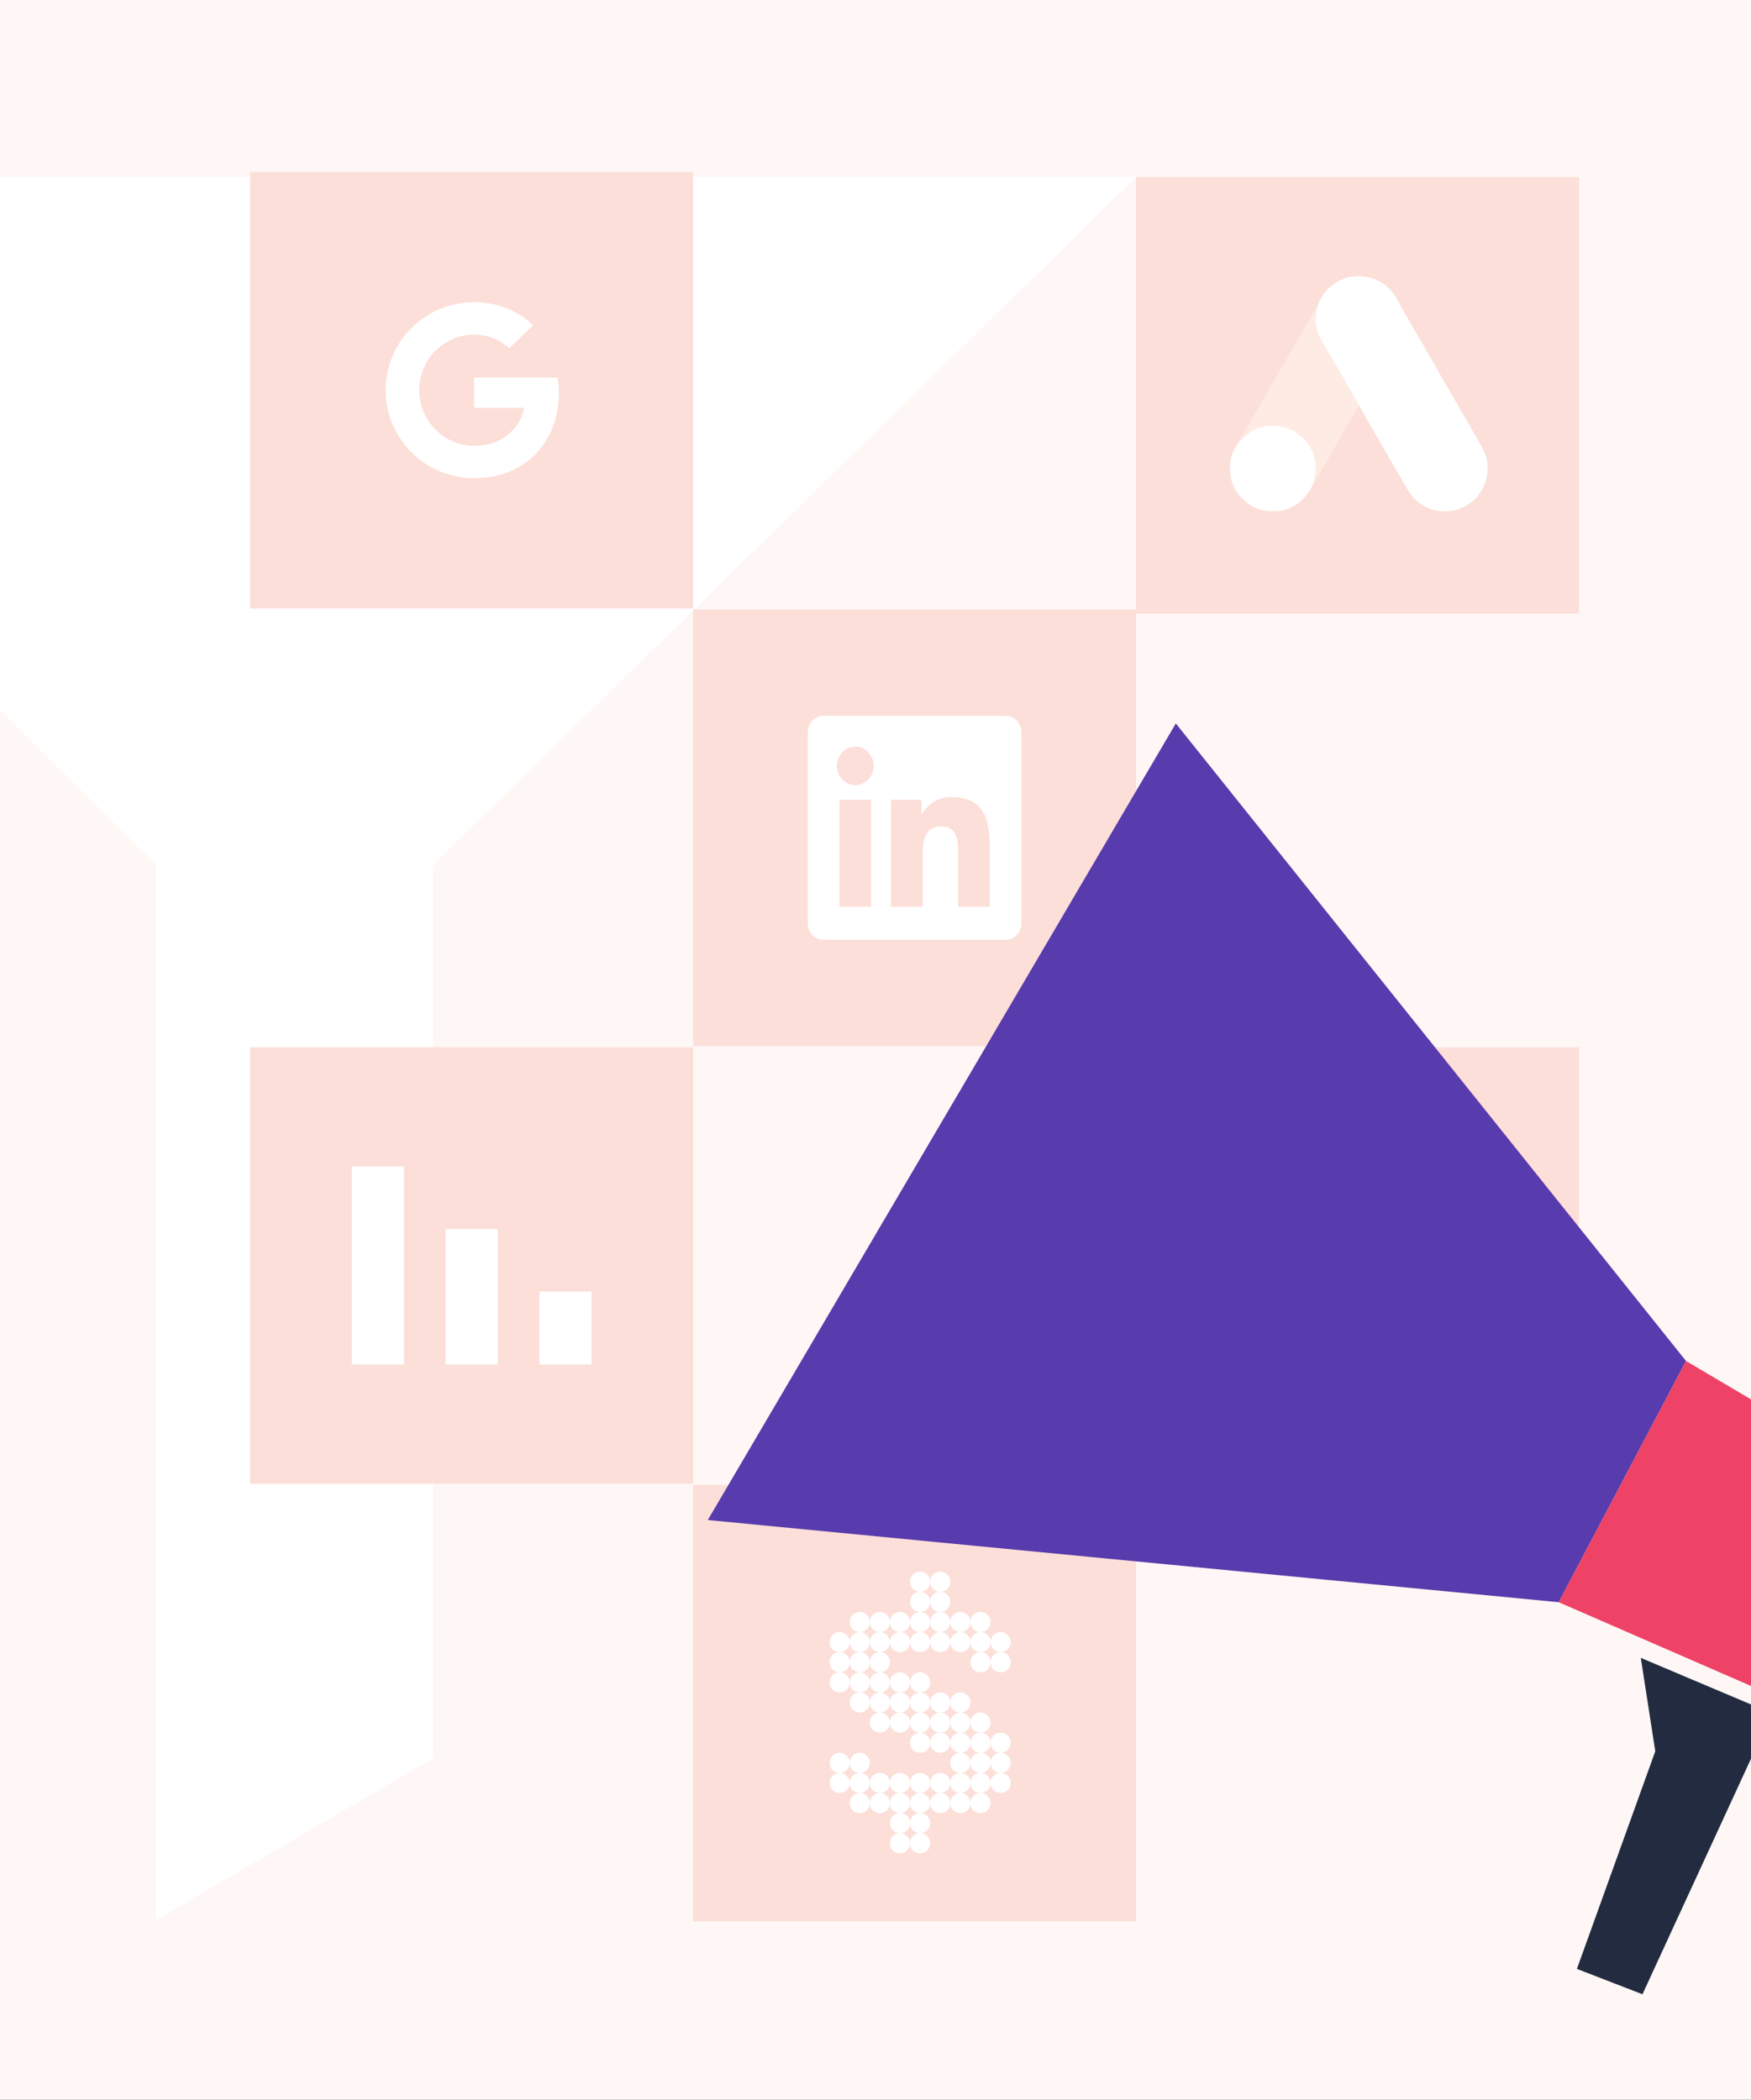 <svg width="336" height="403" viewBox="0 0 336 403" fill="none" xmlns="http://www.w3.org/2000/svg">
<rect x="0" y="0" width="336" height="403" fill="#333333" stroke="none"/>
<g clip-path="url(#clip0_656_378)">
<rect width="336" height="403" fill="#FEF7F5"/>
<path d="M29.923 166L-103 34H218L83.092 166L83.092 337.5L29.923 368.5V166Z" fill="white"/>
<rect width="85" height="83.781" transform="translate(218 201)" fill="white"/>
<rect x="237.5" y="223.891" width="10" height="38" fill="#FCDFD8"/>
<rect x="255.5" y="235.891" width="10" height="26" fill="#FCDFD8"/>
<rect x="273.5" y="247.891" width="10" height="14" fill="#FCDFD8"/>
<rect width="85" height="83.781" transform="translate(218 201)" fill="#FCDFD8"/>
<g clip-path="url(#clip1_656_378)">
<path d="M253.203 215.947L262.112 239.287L285.452 230.378C279.531 218.543 265.974 212.477 253.203 215.947ZM284.036 257.824C288.115 251.375 289.549 243.348 287.443 235.594L266.101 243.741L284.036 257.824Z" fill="white"/>
<path d="M257.891 243.886L247.987 217.938C235.328 224.276 229.265 239.347 234.418 252.846C239.908 267.227 256.074 274.461 270.455 268.972C274.293 267.501 277.756 265.195 280.593 262.222C280.593 262.222 258.017 244.2 257.899 243.898C257.897 243.894 257.894 243.89 257.891 243.886Z" fill="white"/>
</g>
<rect width="85" height="83.781" transform="translate(133 285)" fill="#FCDFD8"/>
<path d="M181.783 304.978C181.422 305.338 180.972 305.518 180.431 305.518C179.89 305.518 179.427 305.338 179.041 304.978C178.68 304.591 178.5 304.128 178.5 303.587C178.5 303.047 178.68 302.596 179.041 302.236C179.427 301.849 179.89 301.656 180.431 301.656C180.972 301.656 181.422 301.849 181.783 302.236C182.169 302.596 182.362 303.047 182.362 303.587C182.362 304.128 182.169 304.591 181.783 304.978ZM177.921 304.978C177.56 305.338 177.11 305.518 176.569 305.518C176.028 305.518 175.565 305.338 175.179 304.978C174.818 304.591 174.638 304.128 174.638 303.587C174.638 303.047 174.818 302.596 175.179 302.236C175.565 301.849 176.028 301.656 176.569 301.656C177.11 301.656 177.56 301.849 177.921 302.236C178.307 302.596 178.5 303.047 178.5 303.587C178.5 304.128 178.307 304.591 177.921 304.978ZM181.783 308.84C181.422 309.2 180.972 309.38 180.431 309.38C179.89 309.38 179.427 309.2 179.041 308.84C178.68 308.453 178.5 307.99 178.5 307.449C178.5 306.909 178.68 306.458 179.041 306.098C179.427 305.711 179.89 305.518 180.431 305.518C180.972 305.518 181.422 305.711 181.783 306.098C182.169 306.458 182.362 306.909 182.362 307.449C182.362 307.99 182.169 308.453 181.783 308.84ZM177.921 308.84C177.56 309.2 177.11 309.38 176.569 309.38C176.028 309.38 175.565 309.2 175.179 308.84C174.818 308.453 174.638 307.99 174.638 307.449C174.638 306.909 174.818 306.458 175.179 306.098C175.565 305.711 176.028 305.518 176.569 305.518C177.11 305.518 177.56 305.711 177.921 306.098C178.307 306.458 178.5 306.909 178.5 307.449C178.5 307.99 178.307 308.453 177.921 308.84ZM189.507 312.702C189.146 313.062 188.696 313.242 188.155 313.242C187.614 313.242 187.151 313.062 186.765 312.702C186.404 312.315 186.224 311.852 186.224 311.311C186.224 310.771 186.404 310.32 186.765 309.96C187.151 309.573 187.614 309.38 188.155 309.38C188.696 309.38 189.146 309.573 189.507 309.96C189.893 310.32 190.086 310.771 190.086 311.311C190.086 311.852 189.893 312.315 189.507 312.702ZM170.197 312.702C169.836 313.062 169.386 313.242 168.845 313.242C168.304 313.242 167.841 313.062 167.455 312.702C167.094 312.315 166.914 311.852 166.914 311.311C166.914 310.771 167.094 310.32 167.455 309.96C167.841 309.573 168.304 309.38 168.845 309.38C169.386 309.38 169.836 309.573 170.197 309.96C170.583 310.32 170.776 310.771 170.776 311.311C170.776 311.852 170.583 312.315 170.197 312.702ZM174.059 312.702C173.698 313.062 173.248 313.242 172.707 313.242C172.166 313.242 171.703 313.062 171.317 312.702C170.956 312.315 170.776 311.852 170.776 311.311C170.776 310.771 170.956 310.32 171.317 309.96C171.703 309.573 172.166 309.38 172.707 309.38C173.248 309.38 173.698 309.573 174.059 309.96C174.445 310.32 174.638 310.771 174.638 311.311C174.638 311.852 174.445 312.315 174.059 312.702ZM181.783 312.702C181.422 313.062 180.972 313.242 180.431 313.242C179.89 313.242 179.427 313.062 179.041 312.702C178.68 312.315 178.5 311.852 178.5 311.311C178.5 310.771 178.68 310.32 179.041 309.96C179.427 309.573 179.89 309.38 180.431 309.38C180.972 309.38 181.422 309.573 181.783 309.96C182.169 310.32 182.362 310.771 182.362 311.311C182.362 311.852 182.169 312.315 181.783 312.702ZM177.921 312.702C177.56 313.062 177.11 313.242 176.569 313.242C176.028 313.242 175.565 313.062 175.179 312.702C174.818 312.315 174.638 311.852 174.638 311.311C174.638 310.771 174.818 310.32 175.179 309.96C175.565 309.573 176.028 309.38 176.569 309.38C177.11 309.38 177.56 309.573 177.921 309.96C178.307 310.32 178.5 310.771 178.5 311.311C178.5 311.852 178.307 312.315 177.921 312.702ZM166.335 312.702C165.974 313.062 165.524 313.242 164.983 313.242C164.442 313.242 163.979 313.062 163.593 312.702C163.232 312.315 163.052 311.852 163.052 311.311C163.052 310.771 163.232 310.32 163.593 309.96C163.979 309.573 164.442 309.38 164.983 309.38C165.524 309.38 165.974 309.573 166.335 309.96C166.721 310.32 166.914 310.771 166.914 311.311C166.914 311.852 166.721 312.315 166.335 312.702ZM185.645 312.702C185.284 313.062 184.834 313.242 184.293 313.242C183.752 313.242 183.289 313.062 182.903 312.702C182.542 312.315 182.362 311.852 182.362 311.311C182.362 310.771 182.542 310.32 182.903 309.96C183.289 309.573 183.752 309.38 184.293 309.38C184.834 309.38 185.284 309.573 185.645 309.96C186.031 310.32 186.224 310.771 186.224 311.311C186.224 311.852 186.031 312.315 185.645 312.702ZM185.645 316.564C185.284 316.924 184.834 317.104 184.293 317.104C183.752 317.104 183.289 316.924 182.903 316.564C182.542 316.177 182.362 315.714 182.362 315.173C182.362 314.633 182.542 314.182 182.903 313.822C183.289 313.435 183.752 313.242 184.293 313.242C184.834 313.242 185.284 313.435 185.645 313.822C186.031 314.182 186.224 314.633 186.224 315.173C186.224 315.714 186.031 316.177 185.645 316.564ZM189.507 316.564C189.146 316.924 188.696 317.104 188.155 317.104C187.614 317.104 187.151 316.924 186.765 316.564C186.404 316.177 186.224 315.714 186.224 315.173C186.224 314.633 186.404 314.182 186.765 313.822C187.151 313.435 187.614 313.242 188.155 313.242C188.696 313.242 189.146 313.435 189.507 313.822C189.893 314.182 190.086 314.633 190.086 315.173C190.086 315.714 189.893 316.177 189.507 316.564ZM193.369 316.564C193.008 316.924 192.558 317.104 192.017 317.104C191.476 317.104 191.013 316.924 190.627 316.564C190.266 316.177 190.086 315.714 190.086 315.173C190.086 314.633 190.266 314.182 190.627 313.822C191.013 313.435 191.476 313.242 192.017 313.242C192.558 313.242 193.008 313.435 193.369 313.822C193.755 314.182 193.948 314.633 193.948 315.173C193.948 315.714 193.755 316.177 193.369 316.564ZM174.059 316.564C173.698 316.924 173.248 317.104 172.707 317.104C172.166 317.104 171.703 316.924 171.317 316.564C170.956 316.177 170.776 315.714 170.776 315.173C170.776 314.633 170.956 314.182 171.317 313.822C171.703 313.435 172.166 313.242 172.707 313.242C173.248 313.242 173.698 313.435 174.059 313.822C174.445 314.182 174.638 314.633 174.638 315.173C174.638 315.714 174.445 316.177 174.059 316.564ZM177.921 316.564C177.56 316.924 177.11 317.104 176.569 317.104C176.028 317.104 175.565 316.924 175.179 316.564C174.818 316.177 174.638 315.714 174.638 315.173C174.638 314.633 174.818 314.182 175.179 313.822C175.565 313.435 176.028 313.242 176.569 313.242C177.11 313.242 177.56 313.435 177.921 313.822C178.307 314.182 178.5 314.633 178.5 315.173C178.5 315.714 178.307 316.177 177.921 316.564ZM181.783 316.564C181.422 316.924 180.972 317.104 180.431 317.104C179.89 317.104 179.427 316.924 179.041 316.564C178.68 316.177 178.5 315.714 178.5 315.173C178.5 314.633 178.68 314.182 179.041 313.822C179.427 313.435 179.89 313.242 180.431 313.242C180.972 313.242 181.422 313.435 181.783 313.822C182.169 314.182 182.362 314.633 182.362 315.173C182.362 315.714 182.169 316.177 181.783 316.564ZM166.335 316.564C165.974 316.924 165.524 317.104 164.983 317.104C164.442 317.104 163.979 316.924 163.593 316.564C163.232 316.177 163.052 315.714 163.052 315.173C163.052 314.633 163.232 314.182 163.593 313.822C163.979 313.435 164.442 313.242 164.983 313.242C165.524 313.242 165.974 313.435 166.335 313.822C166.721 314.182 166.914 314.633 166.914 315.173C166.914 315.714 166.721 316.177 166.335 316.564ZM162.473 316.564C162.112 316.924 161.662 317.104 161.121 317.104C160.58 317.104 160.117 316.924 159.731 316.564C159.37 316.177 159.19 315.714 159.19 315.173C159.19 314.633 159.37 314.182 159.731 313.822C160.117 313.435 160.58 313.242 161.121 313.242C161.662 313.242 162.112 313.435 162.473 313.822C162.859 314.182 163.052 314.633 163.052 315.173C163.052 315.714 162.859 316.177 162.473 316.564ZM170.197 316.564C169.836 316.924 169.386 317.104 168.845 317.104C168.304 317.104 167.841 316.924 167.455 316.564C167.094 316.177 166.914 315.714 166.914 315.173C166.914 314.633 167.094 314.182 167.455 313.822C167.841 313.435 168.304 313.242 168.845 313.242C169.386 313.242 169.836 313.435 170.197 313.822C170.583 314.182 170.776 314.633 170.776 315.173C170.776 315.714 170.583 316.177 170.197 316.564ZM189.507 320.426C189.146 320.786 188.696 320.966 188.155 320.966C187.614 320.966 187.151 320.786 186.765 320.426C186.404 320.039 186.224 319.576 186.224 319.035C186.224 318.495 186.404 318.044 186.765 317.684C187.151 317.297 187.614 317.104 188.155 317.104C188.696 317.104 189.146 317.297 189.507 317.684C189.893 318.044 190.086 318.495 190.086 319.035C190.086 319.576 189.893 320.039 189.507 320.426ZM162.473 320.426C162.112 320.786 161.662 320.966 161.121 320.966C160.58 320.966 160.117 320.786 159.731 320.426C159.37 320.039 159.19 319.576 159.19 319.035C159.19 318.495 159.37 318.044 159.731 317.684C160.117 317.297 160.58 317.104 161.121 317.104C161.662 317.104 162.112 317.297 162.473 317.684C162.859 318.044 163.052 318.495 163.052 319.035C163.052 319.576 162.859 320.039 162.473 320.426ZM193.369 320.426C193.008 320.786 192.558 320.966 192.017 320.966C191.476 320.966 191.013 320.786 190.627 320.426C190.266 320.039 190.086 319.576 190.086 319.035C190.086 318.495 190.266 318.044 190.627 317.684C191.013 317.297 191.476 317.104 192.017 317.104C192.558 317.104 193.008 317.297 193.369 317.684C193.755 318.044 193.948 318.495 193.948 319.035C193.948 319.576 193.755 320.039 193.369 320.426ZM170.197 320.426C169.836 320.786 169.386 320.966 168.845 320.966C168.304 320.966 167.841 320.786 167.455 320.426C167.094 320.039 166.914 319.576 166.914 319.035C166.914 318.495 167.094 318.044 167.455 317.684C167.841 317.297 168.304 317.104 168.845 317.104C169.386 317.104 169.836 317.297 170.197 317.684C170.583 318.044 170.776 318.495 170.776 319.035C170.776 319.576 170.583 320.039 170.197 320.426ZM166.335 320.426C165.974 320.786 165.524 320.966 164.983 320.966C164.442 320.966 163.979 320.786 163.593 320.426C163.232 320.039 163.052 319.576 163.052 319.035C163.052 318.495 163.232 318.044 163.593 317.684C163.979 317.297 164.442 317.104 164.983 317.104C165.524 317.104 165.974 317.297 166.335 317.684C166.721 318.044 166.914 318.495 166.914 319.035C166.914 319.576 166.721 320.039 166.335 320.426ZM170.197 324.288C169.836 324.648 169.386 324.828 168.845 324.828C168.304 324.828 167.841 324.648 167.455 324.288C167.094 323.901 166.914 323.438 166.914 322.897C166.914 322.357 167.094 321.906 167.455 321.546C167.841 321.159 168.304 320.966 168.845 320.966C169.386 320.966 169.836 321.159 170.197 321.546C170.583 321.906 170.776 322.357 170.776 322.897C170.776 323.438 170.583 323.901 170.197 324.288ZM177.921 324.288C177.56 324.648 177.11 324.828 176.569 324.828C176.028 324.828 175.565 324.648 175.179 324.288C174.818 323.901 174.638 323.438 174.638 322.897C174.638 322.357 174.818 321.906 175.179 321.546C175.565 321.159 176.028 320.966 176.569 320.966C177.11 320.966 177.56 321.159 177.921 321.546C178.307 321.906 178.5 322.357 178.5 322.897C178.5 323.438 178.307 323.901 177.921 324.288ZM162.473 324.288C162.112 324.648 161.662 324.828 161.121 324.828C160.58 324.828 160.117 324.648 159.731 324.288C159.37 323.901 159.19 323.438 159.19 322.897C159.19 322.357 159.37 321.906 159.731 321.546C160.117 321.159 160.58 320.966 161.121 320.966C161.662 320.966 162.112 321.159 162.473 321.546C162.859 321.906 163.052 322.357 163.052 322.897C163.052 323.438 162.859 323.901 162.473 324.288ZM174.059 324.288C173.698 324.648 173.248 324.828 172.707 324.828C172.166 324.828 171.703 324.648 171.317 324.288C170.956 323.901 170.776 323.438 170.776 322.897C170.776 322.357 170.956 321.906 171.317 321.546C171.703 321.159 172.166 320.966 172.707 320.966C173.248 320.966 173.698 321.159 174.059 321.546C174.445 321.906 174.638 322.357 174.638 322.897C174.638 323.438 174.445 323.901 174.059 324.288ZM166.335 324.288C165.974 324.648 165.524 324.828 164.983 324.828C164.442 324.828 163.979 324.648 163.593 324.288C163.232 323.901 163.052 323.438 163.052 322.897C163.052 322.357 163.232 321.906 163.593 321.546C163.979 321.159 164.442 320.966 164.983 320.966C165.524 320.966 165.974 321.159 166.335 321.546C166.721 321.906 166.914 322.357 166.914 322.897C166.914 323.438 166.721 323.901 166.335 324.288ZM181.783 328.149C181.422 328.51 180.972 328.69 180.431 328.69C179.89 328.69 179.427 328.51 179.041 328.149C178.68 327.763 178.5 327.3 178.5 326.759C178.5 326.218 178.68 325.768 179.041 325.407C179.427 325.021 179.89 324.828 180.431 324.828C180.972 324.828 181.422 325.021 181.783 325.407C182.169 325.768 182.362 326.218 182.362 326.759C182.362 327.3 182.169 327.763 181.783 328.149ZM174.059 328.149C173.698 328.51 173.248 328.69 172.707 328.69C172.166 328.69 171.703 328.51 171.317 328.149C170.956 327.763 170.776 327.3 170.776 326.759C170.776 326.218 170.956 325.768 171.317 325.407C171.703 325.021 172.166 324.828 172.707 324.828C173.248 324.828 173.698 325.021 174.059 325.407C174.445 325.768 174.638 326.218 174.638 326.759C174.638 327.3 174.445 327.763 174.059 328.149ZM185.645 328.149C185.284 328.51 184.834 328.69 184.293 328.69C183.752 328.69 183.289 328.51 182.903 328.149C182.542 327.763 182.362 327.3 182.362 326.759C182.362 326.218 182.542 325.768 182.903 325.407C183.289 325.021 183.752 324.828 184.293 324.828C184.834 324.828 185.284 325.021 185.645 325.407C186.031 325.768 186.224 326.218 186.224 326.759C186.224 327.3 186.031 327.763 185.645 328.149ZM170.197 328.149C169.836 328.51 169.386 328.69 168.845 328.69C168.304 328.69 167.841 328.51 167.455 328.149C167.094 327.763 166.914 327.3 166.914 326.759C166.914 326.218 167.094 325.768 167.455 325.407C167.841 325.021 168.304 324.828 168.845 324.828C169.386 324.828 169.836 325.021 170.197 325.407C170.583 325.768 170.776 326.218 170.776 326.759C170.776 327.3 170.583 327.763 170.197 328.149ZM166.335 328.149C165.974 328.51 165.524 328.69 164.983 328.69C164.442 328.69 163.979 328.51 163.593 328.149C163.232 327.763 163.052 327.3 163.052 326.759C163.052 326.218 163.232 325.768 163.593 325.407C163.979 325.021 164.442 324.828 164.983 324.828C165.524 324.828 165.974 325.021 166.335 325.407C166.721 325.768 166.914 326.218 166.914 326.759C166.914 327.3 166.721 327.763 166.335 328.149ZM177.921 328.149C177.56 328.51 177.11 328.69 176.569 328.69C176.028 328.69 175.565 328.51 175.179 328.149C174.818 327.763 174.638 327.3 174.638 326.759C174.638 326.218 174.818 325.768 175.179 325.407C175.565 325.021 176.028 324.828 176.569 324.828C177.11 324.828 177.56 325.021 177.921 325.407C178.307 325.768 178.5 326.218 178.5 326.759C178.5 327.3 178.307 327.763 177.921 328.149ZM174.059 332.011C173.698 332.372 173.248 332.552 172.707 332.552C172.166 332.552 171.703 332.372 171.317 332.011C170.956 331.625 170.776 331.162 170.776 330.621C170.776 330.08 170.956 329.63 171.317 329.269C171.703 328.883 172.166 328.69 172.707 328.69C173.248 328.69 173.698 328.883 174.059 329.269C174.445 329.63 174.638 330.08 174.638 330.621C174.638 331.162 174.445 331.625 174.059 332.011ZM170.197 332.011C169.836 332.372 169.386 332.552 168.845 332.552C168.304 332.552 167.841 332.372 167.455 332.011C167.094 331.625 166.914 331.162 166.914 330.621C166.914 330.08 167.094 329.63 167.455 329.269C167.841 328.883 168.304 328.69 168.845 328.69C169.386 328.69 169.836 328.883 170.197 329.269C170.583 329.63 170.776 330.08 170.776 330.621C170.776 331.162 170.583 331.625 170.197 332.011ZM189.507 332.011C189.146 332.372 188.696 332.552 188.155 332.552C187.614 332.552 187.151 332.372 186.765 332.011C186.404 331.625 186.224 331.162 186.224 330.621C186.224 330.08 186.404 329.63 186.765 329.269C187.151 328.883 187.614 328.69 188.155 328.69C188.696 328.69 189.146 328.883 189.507 329.269C189.893 329.63 190.086 330.08 190.086 330.621C190.086 331.162 189.893 331.625 189.507 332.011ZM185.645 332.011C185.284 332.372 184.834 332.552 184.293 332.552C183.752 332.552 183.289 332.372 182.903 332.011C182.542 331.625 182.362 331.162 182.362 330.621C182.362 330.08 182.542 329.63 182.903 329.269C183.289 328.883 183.752 328.69 184.293 328.69C184.834 328.69 185.284 328.883 185.645 329.269C186.031 329.63 186.224 330.08 186.224 330.621C186.224 331.162 186.031 331.625 185.645 332.011ZM177.921 332.011C177.56 332.372 177.11 332.552 176.569 332.552C176.028 332.552 175.565 332.372 175.179 332.011C174.818 331.625 174.638 331.162 174.638 330.621C174.638 330.08 174.818 329.63 175.179 329.269C175.565 328.883 176.028 328.69 176.569 328.69C177.11 328.69 177.56 328.883 177.921 329.269C178.307 329.63 178.5 330.08 178.5 330.621C178.5 331.162 178.307 331.625 177.921 332.011ZM181.783 332.011C181.422 332.372 180.972 332.552 180.431 332.552C179.89 332.552 179.427 332.372 179.041 332.011C178.68 331.625 178.5 331.162 178.5 330.621C178.5 330.08 178.68 329.63 179.041 329.269C179.427 328.883 179.89 328.69 180.431 328.69C180.972 328.69 181.422 328.883 181.783 329.269C182.169 329.63 182.362 330.08 182.362 330.621C182.362 331.162 182.169 331.625 181.783 332.011ZM185.645 335.873C185.284 336.234 184.834 336.414 184.293 336.414C183.752 336.414 183.289 336.234 182.903 335.873C182.542 335.487 182.362 335.024 182.362 334.483C182.362 333.942 182.542 333.492 182.903 333.131C183.289 332.745 183.752 332.552 184.293 332.552C184.834 332.552 185.284 332.745 185.645 333.131C186.031 333.492 186.224 333.942 186.224 334.483C186.224 335.024 186.031 335.487 185.645 335.873ZM181.783 335.873C181.422 336.234 180.972 336.414 180.431 336.414C179.89 336.414 179.427 336.234 179.041 335.873C178.68 335.487 178.5 335.024 178.5 334.483C178.5 333.942 178.68 333.492 179.041 333.131C179.427 332.745 179.89 332.552 180.431 332.552C180.972 332.552 181.422 332.745 181.783 333.131C182.169 333.492 182.362 333.942 182.362 334.483C182.362 335.024 182.169 335.487 181.783 335.873ZM193.369 335.873C193.008 336.234 192.558 336.414 192.017 336.414C191.476 336.414 191.013 336.234 190.627 335.873C190.266 335.487 190.086 335.024 190.086 334.483C190.086 333.942 190.266 333.492 190.627 333.131C191.013 332.745 191.476 332.552 192.017 332.552C192.558 332.552 193.008 332.745 193.369 333.131C193.755 333.492 193.948 333.942 193.948 334.483C193.948 335.024 193.755 335.487 193.369 335.873ZM189.507 335.873C189.146 336.234 188.696 336.414 188.155 336.414C187.614 336.414 187.151 336.234 186.765 335.873C186.404 335.487 186.224 335.024 186.224 334.483C186.224 333.942 186.404 333.492 186.765 333.131C187.151 332.745 187.614 332.552 188.155 332.552C188.696 332.552 189.146 332.745 189.507 333.131C189.893 333.492 190.086 333.942 190.086 334.483C190.086 335.024 189.893 335.487 189.507 335.873ZM177.921 335.873C177.56 336.234 177.11 336.414 176.569 336.414C176.028 336.414 175.565 336.234 175.179 335.873C174.818 335.487 174.638 335.024 174.638 334.483C174.638 333.942 174.818 333.492 175.179 333.131C175.565 332.745 176.028 332.552 176.569 332.552C177.11 332.552 177.56 332.745 177.921 333.131C178.307 333.492 178.5 333.942 178.5 334.483C178.5 335.024 178.307 335.487 177.921 335.873ZM162.473 339.735C162.112 340.096 161.662 340.276 161.121 340.276C160.58 340.276 160.117 340.096 159.731 339.735C159.37 339.349 159.19 338.886 159.19 338.345C159.19 337.804 159.37 337.354 159.731 336.993C160.117 336.607 160.58 336.414 161.121 336.414C161.662 336.414 162.112 336.607 162.473 336.993C162.859 337.354 163.052 337.804 163.052 338.345C163.052 338.886 162.859 339.349 162.473 339.735ZM185.645 339.735C185.284 340.096 184.834 340.276 184.293 340.276C183.752 340.276 183.289 340.096 182.903 339.735C182.542 339.349 182.362 338.886 182.362 338.345C182.362 337.804 182.542 337.354 182.903 336.993C183.289 336.607 183.752 336.414 184.293 336.414C184.834 336.414 185.284 336.607 185.645 336.993C186.031 337.354 186.224 337.804 186.224 338.345C186.224 338.886 186.031 339.349 185.645 339.735ZM189.507 339.735C189.146 340.096 188.696 340.276 188.155 340.276C187.614 340.276 187.151 340.096 186.765 339.735C186.404 339.349 186.224 338.886 186.224 338.345C186.224 337.804 186.404 337.354 186.765 336.993C187.151 336.607 187.614 336.414 188.155 336.414C188.696 336.414 189.146 336.607 189.507 336.993C189.893 337.354 190.086 337.804 190.086 338.345C190.086 338.886 189.893 339.349 189.507 339.735ZM193.369 339.735C193.008 340.096 192.558 340.276 192.017 340.276C191.476 340.276 191.013 340.096 190.627 339.735C190.266 339.349 190.086 338.886 190.086 338.345C190.086 337.804 190.266 337.354 190.627 336.993C191.013 336.607 191.476 336.414 192.017 336.414C192.558 336.414 193.008 336.607 193.369 336.993C193.755 337.354 193.948 337.804 193.948 338.345C193.948 338.886 193.755 339.349 193.369 339.735ZM166.335 339.735C165.974 340.096 165.524 340.276 164.983 340.276C164.442 340.276 163.979 340.096 163.593 339.735C163.232 339.349 163.052 338.886 163.052 338.345C163.052 337.804 163.232 337.354 163.593 336.993C163.979 336.607 164.442 336.414 164.983 336.414C165.524 336.414 165.974 336.607 166.335 336.993C166.721 337.354 166.914 337.804 166.914 338.345C166.914 338.886 166.721 339.349 166.335 339.735ZM170.197 343.597C169.836 343.958 169.386 344.138 168.845 344.138C168.304 344.138 167.841 343.958 167.455 343.597C167.094 343.211 166.914 342.748 166.914 342.207C166.914 341.666 167.094 341.216 167.455 340.855C167.841 340.469 168.304 340.276 168.845 340.276C169.386 340.276 169.836 340.469 170.197 340.855C170.583 341.216 170.776 341.666 170.776 342.207C170.776 342.748 170.583 343.211 170.197 343.597ZM166.335 343.597C165.974 343.958 165.524 344.138 164.983 344.138C164.442 344.138 163.979 343.958 163.593 343.597C163.232 343.211 163.052 342.748 163.052 342.207C163.052 341.666 163.232 341.216 163.593 340.855C163.979 340.469 164.442 340.276 164.983 340.276C165.524 340.276 165.974 340.469 166.335 340.855C166.721 341.216 166.914 341.666 166.914 342.207C166.914 342.748 166.721 343.211 166.335 343.597ZM174.059 343.597C173.698 343.958 173.248 344.138 172.707 344.138C172.166 344.138 171.703 343.958 171.317 343.597C170.956 343.211 170.776 342.748 170.776 342.207C170.776 341.666 170.956 341.216 171.317 340.855C171.703 340.469 172.166 340.276 172.707 340.276C173.248 340.276 173.698 340.469 174.059 340.855C174.445 341.216 174.638 341.666 174.638 342.207C174.638 342.748 174.445 343.211 174.059 343.597ZM181.783 343.597C181.422 343.958 180.972 344.138 180.431 344.138C179.89 344.138 179.427 343.958 179.041 343.597C178.68 343.211 178.5 342.748 178.5 342.207C178.5 341.666 178.68 341.216 179.041 340.855C179.427 340.469 179.89 340.276 180.431 340.276C180.972 340.276 181.422 340.469 181.783 340.855C182.169 341.216 182.362 341.666 182.362 342.207C182.362 342.748 182.169 343.211 181.783 343.597ZM162.473 343.597C162.112 343.958 161.662 344.138 161.121 344.138C160.58 344.138 160.117 343.958 159.731 343.597C159.37 343.211 159.19 342.748 159.19 342.207C159.19 341.666 159.37 341.216 159.731 340.855C160.117 340.469 160.58 340.276 161.121 340.276C161.662 340.276 162.112 340.469 162.473 340.855C162.859 341.216 163.052 341.666 163.052 342.207C163.052 342.748 162.859 343.211 162.473 343.597ZM193.369 343.597C193.008 343.958 192.558 344.138 192.017 344.138C191.476 344.138 191.013 343.958 190.627 343.597C190.266 343.211 190.086 342.748 190.086 342.207C190.086 341.666 190.266 341.216 190.627 340.855C191.013 340.469 191.476 340.276 192.017 340.276C192.558 340.276 193.008 340.469 193.369 340.855C193.755 341.216 193.948 341.666 193.948 342.207C193.948 342.748 193.755 343.211 193.369 343.597ZM185.645 343.597C185.284 343.958 184.834 344.138 184.293 344.138C183.752 344.138 183.289 343.958 182.903 343.597C182.542 343.211 182.362 342.748 182.362 342.207C182.362 341.666 182.542 341.216 182.903 340.855C183.289 340.469 183.752 340.276 184.293 340.276C184.834 340.276 185.284 340.469 185.645 340.855C186.031 341.216 186.224 341.666 186.224 342.207C186.224 342.748 186.031 343.211 185.645 343.597ZM189.507 343.597C189.146 343.958 188.696 344.138 188.155 344.138C187.614 344.138 187.151 343.958 186.765 343.597C186.404 343.211 186.224 342.748 186.224 342.207C186.224 341.666 186.404 341.216 186.765 340.855C187.151 340.469 187.614 340.276 188.155 340.276C188.696 340.276 189.146 340.469 189.507 340.855C189.893 341.216 190.086 341.666 190.086 342.207C190.086 342.748 189.893 343.211 189.507 343.597ZM177.921 343.597C177.56 343.958 177.11 344.138 176.569 344.138C176.028 344.138 175.565 343.958 175.179 343.597C174.818 343.211 174.638 342.748 174.638 342.207C174.638 341.666 174.818 341.216 175.179 340.855C175.565 340.469 176.028 340.276 176.569 340.276C177.11 340.276 177.56 340.469 177.921 340.855C178.307 341.216 178.5 341.666 178.5 342.207C178.5 342.748 178.307 343.211 177.921 343.597ZM177.921 347.459C177.56 347.82 177.11 348 176.569 348C176.028 348 175.565 347.82 175.179 347.459C174.818 347.073 174.638 346.61 174.638 346.069C174.638 345.528 174.818 345.078 175.179 344.717C175.565 344.331 176.028 344.138 176.569 344.138C177.11 344.138 177.56 344.331 177.921 344.717C178.307 345.078 178.5 345.528 178.5 346.069C178.5 346.61 178.307 347.073 177.921 347.459ZM185.645 347.459C185.284 347.82 184.834 348 184.293 348C183.752 348 183.289 347.82 182.903 347.459C182.542 347.073 182.362 346.61 182.362 346.069C182.362 345.528 182.542 345.078 182.903 344.717C183.289 344.331 183.752 344.138 184.293 344.138C184.834 344.138 185.284 344.331 185.645 344.717C186.031 345.078 186.224 345.528 186.224 346.069C186.224 346.61 186.031 347.073 185.645 347.459ZM166.335 347.459C165.974 347.82 165.524 348 164.983 348C164.442 348 163.979 347.82 163.593 347.459C163.232 347.073 163.052 346.61 163.052 346.069C163.052 345.528 163.232 345.078 163.593 344.717C163.979 344.331 164.442 344.138 164.983 344.138C165.524 344.138 165.974 344.331 166.335 344.717C166.721 345.078 166.914 345.528 166.914 346.069C166.914 346.61 166.721 347.073 166.335 347.459ZM174.059 347.459C173.698 347.82 173.248 348 172.707 348C172.166 348 171.703 347.82 171.317 347.459C170.956 347.073 170.776 346.61 170.776 346.069C170.776 345.528 170.956 345.078 171.317 344.717C171.703 344.331 172.166 344.138 172.707 344.138C173.248 344.138 173.698 344.331 174.059 344.717C174.445 345.078 174.638 345.528 174.638 346.069C174.638 346.61 174.445 347.073 174.059 347.459ZM181.783 347.459C181.422 347.82 180.972 348 180.431 348C179.89 348 179.427 347.82 179.041 347.459C178.68 347.073 178.5 346.61 178.5 346.069C178.5 345.528 178.68 345.078 179.041 344.717C179.427 344.331 179.89 344.138 180.431 344.138C180.972 344.138 181.422 344.331 181.783 344.717C182.169 345.078 182.362 345.528 182.362 346.069C182.362 346.61 182.169 347.073 181.783 347.459ZM170.197 347.459C169.836 347.82 169.386 348 168.845 348C168.304 348 167.841 347.82 167.455 347.459C167.094 347.073 166.914 346.61 166.914 346.069C166.914 345.528 167.094 345.078 167.455 344.717C167.841 344.331 168.304 344.138 168.845 344.138C169.386 344.138 169.836 344.331 170.197 344.717C170.583 345.078 170.776 345.528 170.776 346.069C170.776 346.61 170.583 347.073 170.197 347.459ZM189.507 347.459C189.146 347.82 188.696 348 188.155 348C187.614 348 187.151 347.82 186.765 347.459C186.404 347.073 186.224 346.61 186.224 346.069C186.224 345.528 186.404 345.078 186.765 344.717C187.151 344.331 187.614 344.138 188.155 344.138C188.696 344.138 189.146 344.331 189.507 344.717C189.893 345.078 190.086 345.528 190.086 346.069C190.086 346.61 189.893 347.073 189.507 347.459ZM174.059 351.283C173.698 351.669 173.248 351.862 172.707 351.862C172.166 351.862 171.703 351.669 171.317 351.283C170.956 350.922 170.776 350.472 170.776 349.931C170.776 349.39 170.956 348.927 171.317 348.541C171.703 348.18 172.166 348 172.707 348C173.248 348 173.698 348.18 174.059 348.541C174.445 348.927 174.638 349.39 174.638 349.931C174.638 350.472 174.445 350.922 174.059 351.283ZM177.921 351.283C177.56 351.669 177.11 351.862 176.569 351.862C176.028 351.862 175.565 351.669 175.179 351.283C174.818 350.922 174.638 350.472 174.638 349.931C174.638 349.39 174.818 348.927 175.179 348.541C175.565 348.18 176.028 348 176.569 348C177.11 348 177.56 348.18 177.921 348.541C178.307 348.927 178.5 349.39 178.5 349.931C178.5 350.472 178.307 350.922 177.921 351.283ZM174.059 355.145C173.698 355.531 173.248 355.724 172.707 355.724C172.166 355.724 171.703 355.531 171.317 355.145C170.956 354.784 170.776 354.334 170.776 353.793C170.776 353.252 170.956 352.789 171.317 352.403C171.703 352.042 172.166 351.862 172.707 351.862C173.248 351.862 173.698 352.042 174.059 352.403C174.445 352.789 174.638 353.252 174.638 353.793C174.638 354.334 174.445 354.784 174.059 355.145ZM177.921 355.145C177.56 355.531 177.11 355.724 176.569 355.724C176.028 355.724 175.565 355.531 175.179 355.145C174.818 354.784 174.638 354.334 174.638 353.793C174.638 353.252 174.818 352.789 175.179 352.403C175.565 352.042 176.028 351.862 176.569 351.862C177.11 351.862 177.56 352.042 177.921 352.403C178.307 352.789 178.5 353.252 178.5 353.793C178.5 354.334 178.307 354.784 177.921 355.145Z" fill="white"/>
<rect width="85" height="83.781" transform="translate(133 117)" fill="#FCDFD8"/>
<path d="M189.934 174.03H183.859V164.052C183.859 161.672 183.819 158.609 180.699 158.609C177.535 158.609 177.051 161.202 177.051 163.878V174.029H170.976V153.51H176.808V156.314H176.89C177.474 155.268 178.317 154.407 179.33 153.823C180.344 153.239 181.489 152.955 182.644 153C188.801 153 189.936 157.247 189.936 162.773L189.934 174.03ZM164.122 150.705C163.425 150.705 162.743 150.489 162.163 150.083C161.583 149.676 161.131 149.099 160.864 148.423C160.598 147.748 160.528 147.004 160.663 146.287C160.799 145.57 161.135 144.911 161.628 144.394C162.121 143.877 162.749 143.524 163.433 143.382C164.117 143.239 164.826 143.312 165.47 143.592C166.114 143.871 166.665 144.345 167.052 144.953C167.44 145.561 167.646 146.276 167.647 147.007C167.647 147.493 167.556 147.974 167.378 148.422C167.201 148.871 166.942 149.278 166.614 149.622C166.287 149.965 165.899 150.238 165.471 150.424C165.043 150.609 164.585 150.705 164.122 150.705M167.159 174.03H161.078V153.51H167.159V174.03ZM192.963 137.394H158.025C157.232 137.384 156.468 137.705 155.901 138.287C155.334 138.868 155.01 139.661 155 140.493V177.288C155.009 178.12 155.333 178.914 155.901 179.496C156.468 180.077 157.232 180.399 158.025 180.39H192.963C193.757 180.401 194.524 180.08 195.093 179.498C195.663 178.916 195.989 178.121 196 177.288V140.49C195.989 139.657 195.662 138.863 195.093 138.281C194.523 137.7 193.757 137.38 192.963 137.391" fill="white"/>
<rect width="85" height="83.781" transform="translate(218 34)" fill="#FCDFD8"/>
<g clip-path="url(#clip2_656_378)">
<path d="M252.667 59.053C252.834 58.675 253.004 58.298 253.169 57.919C253.738 56.609 254.587 55.511 255.73 54.664C256.732 53.923 257.84 53.39 259.081 53.16C260.372 52.92 261.643 52.94 262.917 53.29C265.025 53.868 266.647 55.092 267.785 56.94C268.284 57.752 268.722 58.603 269.178 59.442C269.786 60.56 270.477 61.635 271.088 62.752C271.885 64.207 272.782 65.603 273.575 67.061C274.207 68.225 274.913 69.35 275.574 70.499C276.08 71.38 276.538 72.29 277.07 73.155C277.795 74.335 278.499 75.527 279.169 76.737C280.083 78.386 281.069 79.993 281.999 81.631C282.646 82.769 283.268 83.922 283.93 85.052C284.315 85.708 284.722 86.353 284.972 87.073C285.183 87.677 285.369 88.293 285.41 88.939C285.435 89.329 285.533 89.712 285.492 90.106C285.382 91.173 285.209 92.209 284.771 93.215C283.925 95.161 282.553 96.558 280.644 97.42C279.605 97.889 278.506 98.142 277.342 98.143C276.472 98.143 275.614 98.043 274.807 97.784C272.696 97.104 271.1 95.754 269.998 93.823C269.339 92.666 268.68 91.509 268.002 90.364C267.366 89.291 266.756 88.204 266.126 87.128C265.559 86.16 264.991 85.191 264.439 84.215C263.921 83.299 263.364 82.405 262.859 81.484C262.266 80.401 261.607 79.358 261.031 78.266C260.966 78.142 260.879 78.03 260.803 77.912C260.526 77.477 260.339 76.992 260.076 76.55C259.342 75.317 258.596 74.09 257.911 72.828C257.251 71.613 256.534 70.43 255.849 69.23C255.436 68.507 255.007 67.791 254.584 67.073C254.025 66.122 253.456 65.179 253.013 64.158C252.724 63.491 252.613 62.798 252.512 62.108C252.375 61.181 252.518 60.246 252.681 59.324C252.698 59.227 252.762 59.138 252.667 59.049L252.667 59.053Z" fill="white"/>
<path d="M252.666 59.053C252.761 59.141 252.697 59.23 252.679 59.328C252.517 60.249 252.373 61.184 252.51 62.111C252.612 62.801 252.722 63.494 253.012 64.162C253.455 65.182 254.024 66.125 254.582 67.076C255.005 67.795 255.434 68.511 255.847 69.234C256.533 70.434 257.25 71.616 257.909 72.831C258.594 74.094 259.34 75.32 260.075 76.553C260.337 76.994 260.524 77.48 260.801 77.915C260.449 78.303 260.263 78.793 259.997 79.233C259.234 80.494 258.497 81.77 257.755 83.044C257.138 84.106 256.53 85.175 255.915 86.24C255.52 86.924 255.119 87.604 254.723 88.288C254.01 89.517 253.307 90.752 252.582 91.973C252.431 92.228 252.349 92.544 252.056 92.7C252.024 92.598 252.047 92.502 252.073 92.399C252.197 91.91 252.298 91.414 252.432 90.927C252.512 90.638 252.404 90.359 252.444 90.071C252.495 89.695 252.488 89.302 252.445 88.934C252.337 88.035 252.115 87.161 251.672 86.346C251.262 85.591 250.825 84.87 250.227 84.245C249.45 83.434 248.528 82.841 247.523 82.367C246.774 82.013 245.973 81.867 245.156 81.764C244.402 81.668 243.642 81.676 242.907 81.791C241.411 82.025 240.092 82.675 238.953 83.691C238.594 84.011 238.282 84.384 237.881 84.656C238.068 84.113 238.361 83.619 238.661 83.137C239.385 81.974 240.021 80.761 240.705 79.577C241.245 78.641 241.824 77.726 242.347 76.78C242.805 75.95 243.274 75.126 243.748 74.305C244.972 72.183 246.203 70.065 247.428 67.944C248.697 65.745 249.96 63.543 251.23 61.345C251.617 60.675 252.018 60.014 252.406 59.346C252.475 59.227 252.56 59.133 252.667 59.053L252.666 59.053Z" fill="#FFF9F0" fill-opacity="0.5"/>
<path d="M237.881 84.656C238.281 84.382 238.593 84.01 238.953 83.69C240.092 82.674 241.411 82.023 242.907 81.79C243.642 81.675 244.401 81.668 245.156 81.763C245.973 81.867 246.774 82.013 247.523 82.366C248.528 82.841 249.45 83.433 250.226 84.244C250.825 84.869 251.262 85.59 251.672 86.346C252.115 87.161 252.337 88.034 252.445 88.934C252.488 89.301 252.495 89.695 252.443 90.071C252.404 90.358 252.512 90.638 252.432 90.927C252.298 91.414 252.197 91.909 252.072 92.399C252.046 92.502 252.023 92.597 252.056 92.7C251.614 93.801 250.971 94.772 250.166 95.641C249.245 96.634 248.149 97.345 246.864 97.778C245.889 98.106 244.888 98.168 243.872 98.141C241.726 98.083 239.915 97.263 238.409 95.747C237.566 94.899 236.909 93.931 236.501 92.796C236.123 91.742 235.977 90.662 236.003 89.547C236.04 87.988 236.539 86.592 237.412 85.313C237.564 85.091 237.646 84.819 237.881 84.655V84.656Z" fill="white"/>
</g>
<rect width="85" height="83.781" transform="translate(48 201)" fill="#FCDFD8"/>
<rect x="67.5" y="223.891" width="10" height="38" fill="white"/>
<rect x="85.5" y="235.891" width="10" height="26" fill="white"/>
<rect x="103.5" y="247.891" width="10" height="14" fill="white"/>
<path d="M317.632 336.128L314.852 318.206L340.014 328.842L315.174 382.771L302.595 377.901L317.632 336.128Z" fill="#222B40"/>
<path d="M323.533 261.22L299.104 307.524L135.817 291.748L225.627 138.853L323.533 261.22Z" fill="#583BAC"/>
<path d="M323.533 261.22L299.103 307.524L353.025 331.019L371.651 289.676L323.533 261.22Z" fill="#EE4266"/>
<rect width="85" height="83.781" transform="translate(48 33)" fill="#FCDFD8"/>
<path fill-rule="evenodd" clip-rule="evenodd" d="M90.962 72.476V78.269H100.584C100.193 80.756 97.674 85.553 90.962 85.553C85.171 85.553 80.446 80.778 80.446 74.891C80.446 69.006 85.171 64.23 90.962 64.23C94.256 64.23 96.463 65.629 97.723 66.835L102.329 62.421C99.373 59.664 95.543 58 90.965 58C81.588 58 74 65.555 74 74.891C74 84.227 81.588 91.781 90.965 91.781C100.753 91.781 107.253 84.926 107.253 75.279C107.253 74.171 107.135 73.326 106.988 72.482L90.965 72.475L90.962 72.476V72.476Z" fill="white"/>
</g>
<defs>
<clipPath id="clip0_656_378">
<rect width="336" height="403" fill="white"/>
</clipPath>
<clipPath id="clip1_656_378">
<rect width="67" height="67" fill="white" transform="translate(217.256 223.54) rotate(-20.892)"/>
</clipPath>
<clipPath id="clip2_656_378">
<rect width="49.502" height="45.146" fill="white" transform="translate(236 53)"/>
</clipPath>
</defs>
</svg>
